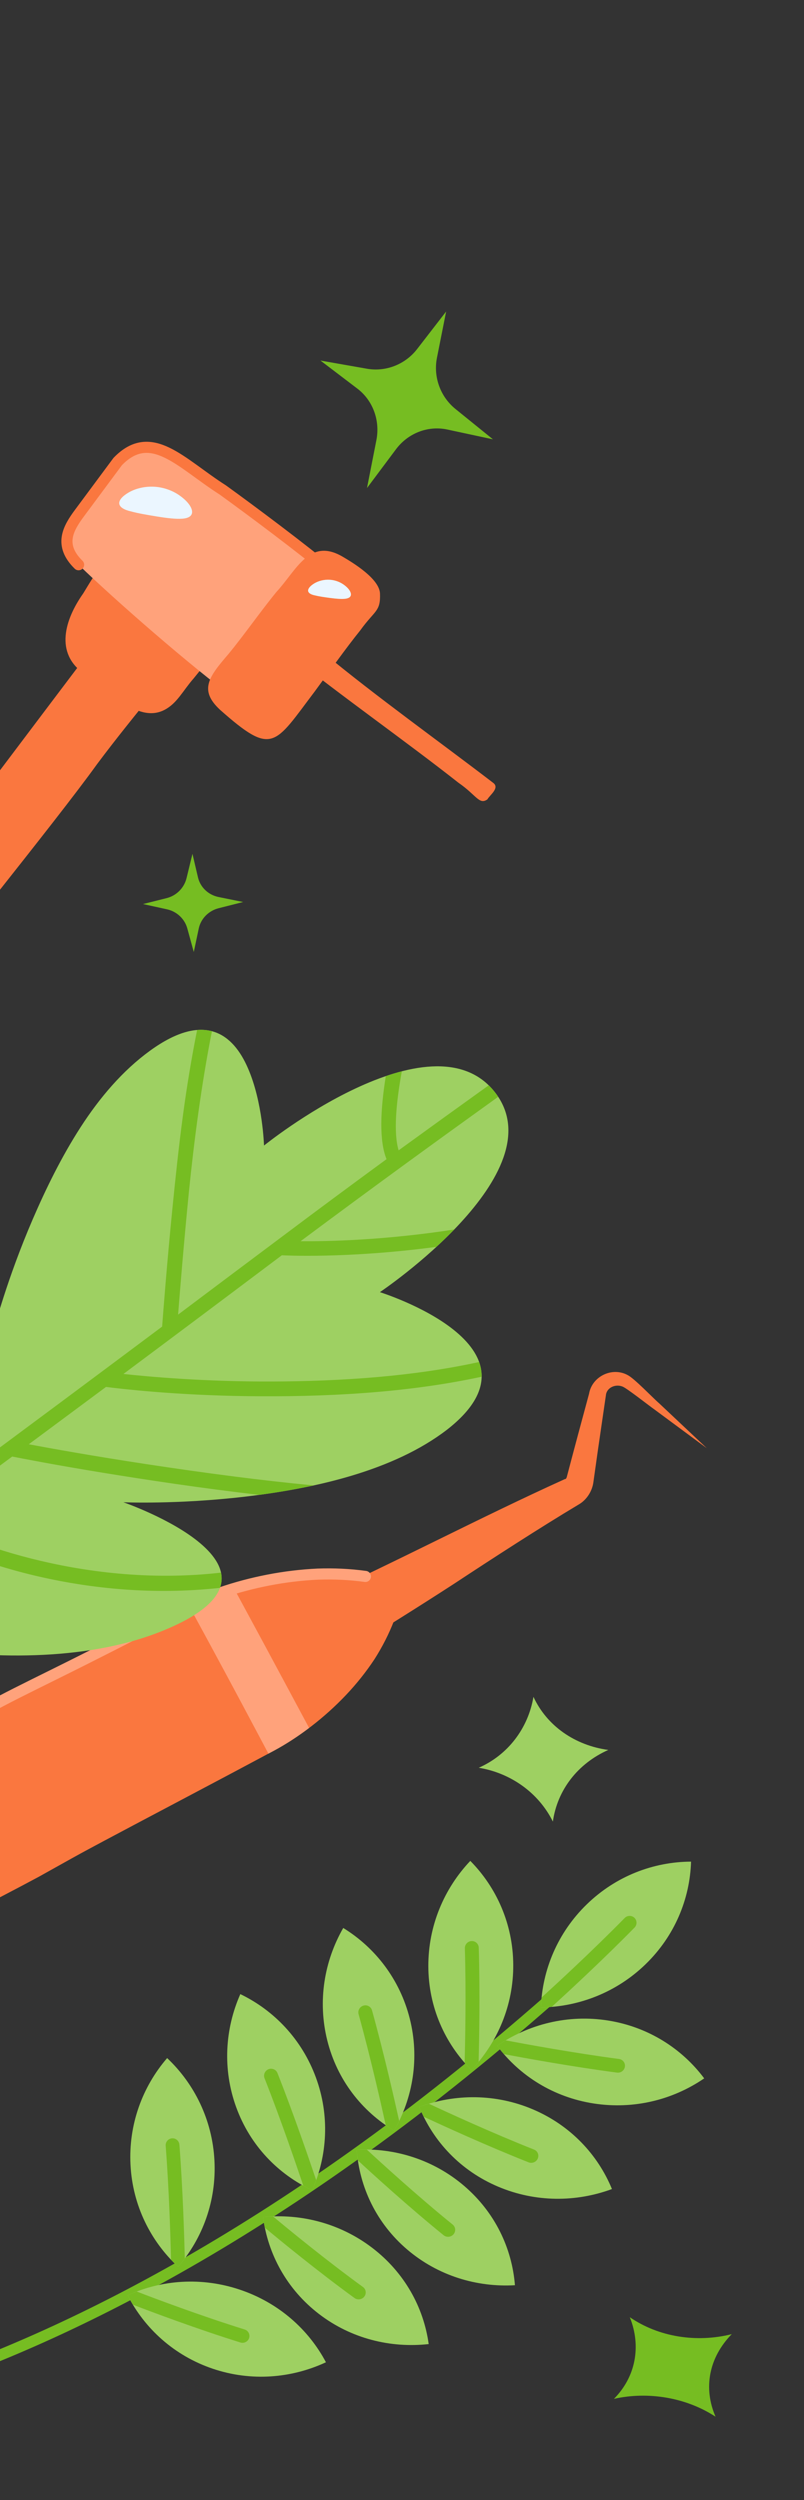 <?xml version="1.0" encoding="UTF-8"?> <svg xmlns="http://www.w3.org/2000/svg" width="193" height="600" viewBox="0 0 193 600" fill="none"><rect x="0" y="0" width="193" height="600" fill="#333333" stroke="none"/><g clip-path="url(#clip0_88_976)"><path d="M-52.421 263.48C-47.038 268.572 -42.14 269.949 -37.492 262.556C-33.544 257.369 -29.538 251.802 -25.529 246.323C-15.192 232.188 13.076 197.605 23.316 183.372C27.899 177.23 32.924 171.052 37.595 165.293C40.463 161.207 44.489 158.628 43.938 154.075C43.858 150.79 39.933 148.515 37.655 146.688C30.95 143.073 29.179 146.346 24.081 152.982C9.697 171.945 -21.05 212.849 -35.453 231.877C-39.491 237.315 -43.878 243.077 -47.991 248.118C-51.833 253.067 -58.107 258.239 -52.421 263.48Z" fill="#FA773F"></path><path d="M20.251 161.729C25.374 164.74 32.751 173.875 39.478 170.374C42.513 168.821 43.943 165.694 46.5 162.801C50.676 157.656 55.536 152.164 51.589 145.747C49.176 142.276 48.458 142.692 43.562 138.85C37.548 134.65 36.807 132.66 30.669 132.809C25.125 133.18 22.785 137.857 19.989 142.403C15.584 148.631 13.038 156.777 20.251 161.729Z" fill="#FA773F"></path><path d="M53.48 117.59C59.851 122.183 72.916 131.917 79.548 137.534L56.319 167.607C46.214 160.251 27.525 143.971 18.864 135.535C14.028 130.798 16.379 126.781 19.091 123.126L28.261 110.765C36.298 102.46 43.368 111.147 53.48 117.59Z" fill="#FFA27B"></path><path d="M18.865 135.535C14.028 130.798 16.38 126.781 19.091 123.126L28.26 110.765C36.299 102.46 43.368 111.147 53.482 117.591C59.851 122.183 72.917 131.917 79.549 137.533" stroke="#FA773F" stroke-width="2.667" stroke-miterlimit="10" stroke-linecap="round" stroke-linejoin="round"></path><path d="M37.661 123.956C40.05 124.346 42.22 124.6 43.766 124.486C45.332 124.372 46.23 123.782 46.103 122.661C45.976 121.541 44.846 120.139 43.106 118.913C41.388 117.702 39.1 116.859 36.694 116.8C34.286 116.741 32.198 117.402 30.761 118.269C29.319 119.139 28.502 120.087 28.635 120.924C28.768 121.76 29.832 122.376 31.451 122.739C33.079 123.19 35.272 123.566 37.661 123.956Z" fill="#EBF6FF"></path><path d="M69.797 157.291C81.868 166.994 97.603 178.047 110.051 187.859C114.388 190.848 115.025 193.237 116.998 191.852C117.557 190.819 120.046 189.106 118.381 187.879C106.049 178.411 89.95 166.895 77.656 156.678C73.592 153.973 73.19 151.846 71.237 153.297C70.733 154.293 68.257 156.145 69.797 157.291Z" fill="#FA773F"></path><path d="M52.816 170.347C65.499 181.575 65.794 178.849 75.569 165.928C79.08 161.171 82.862 155.781 86.487 151.28C90.011 146.388 91.382 146.843 91.216 142.406C91.025 138.918 84.953 135.188 82.256 133.608C74.278 128.933 71.19 136.842 66.36 142.063C62.576 146.685 58.559 152.458 54.825 156.987C50.062 162.511 47.748 165.627 52.816 170.347Z" fill="#FA773F"></path><path d="M79.278 143.515C80.683 143.702 81.959 143.811 82.868 143.707C83.788 143.601 84.316 143.217 84.238 142.529C84.16 141.84 83.494 141 82.468 140.284C81.456 139.575 80.109 139.106 78.694 139.123C77.279 139.14 76.054 139.595 75.211 140.161C74.364 140.729 73.887 141.332 73.966 141.845C74.046 142.358 74.673 142.715 75.625 142.902C76.584 143.144 77.872 143.328 79.278 143.515Z" fill="#EBF6FF"></path><path d="M75.214 383.864C95.207 374.784 115.429 364.12 135.396 355.073C135.402 355.084 135.593 354.967 135.601 354.995C135.881 354.977 135.987 354.724 136.067 354.444C137.613 348.554 139.809 340.348 141.402 334.498C142.128 330.288 146.989 327.996 150.665 330.018C152.24 330.776 156.881 335.661 158.248 336.813L169.681 347.582L157.057 338.242C156.094 337.593 150.36 333.066 149.403 332.763C147.706 332.098 145.595 333.042 145.443 334.895C145.392 335.185 145.28 336.043 145.229 336.348C144.867 338.779 143.901 345.44 143.536 347.964L142.441 355.746C142.156 357.878 140.834 359.975 138.93 361.07C129.623 366.634 118.079 374.115 108.968 380.124C100.117 385.87 91.188 391.407 82.285 396.945L75.214 383.864Z" fill="#FA773F"></path><path d="M-130.518 495.267C-132.935 500.33 -129.918 505.968 -124.378 506.741C-120.647 507.338 -116.946 507.645 -113.332 507.676C-109.718 507.704 -106.189 507.457 -102.785 506.946C-99.38 506.434 -96.08 505.645 -92.901 504.576C-89.722 503.507 -86.654 502.152 -83.696 500.492C-83.696 500.492 -80.254 498.557 -74.269 495.198C-71.277 493.518 -67.499 491.404 -63.061 488.94C-60.841 487.709 -58.457 486.395 -55.924 485.004C-53.39 483.612 -50.686 482.128 -47.826 480.563C-44.875 478.96 -41.774 477.286 -38.515 475.543C-35.247 473.797 -31.816 471.979 -28.265 470.112C-25.156 468.478 -21.927 466.788 -18.637 465.068C-15.345 463.348 -12.036 461.623 -8.798 459.936C-5.56 458.248 -2.409 456.604 0.628 455.016C3.666 453.428 6.59 451.891 9.436 450.356C12.163 448.84 14.802 447.351 17.364 445.93C19.927 444.508 22.468 443.145 24.968 441.813C28.093 440.148 31.066 438.569 33.889 437.074C36.713 435.579 39.391 434.163 41.896 432.84C46.913 430.189 51.268 427.884 54.715 426.051C61.627 422.377 65.791 420.147 65.791 420.147C68.831 418.507 71.844 416.533 74.776 414.275C77.71 412.013 80.502 409.5 83.057 406.804C85.611 404.108 87.888 401.246 89.88 398.234C91.766 395.276 93.351 392.174 94.591 388.966C96.169 384.451 92.825 379.207 87.713 378.343C83.976 377.83 80.141 377.65 76.275 377.787C72.297 377.974 68.327 378.454 64.413 379.214C60.499 379.975 56.7 380.99 53.133 382.21C49.567 383.429 46.285 384.824 43.326 386.39C43.326 386.39 39.308 388.494 32.566 391.973C29.196 393.712 24.973 395.862 20.125 398.299C17.705 399.515 15.129 400.8 12.425 402.139C9.72 403.478 6.886 404.875 3.895 406.385C1.501 407.596 -0.962 408.893 -3.496 410.264C-6.002 411.653 -8.627 413.085 -11.367 414.554C-14.079 415.979 -16.961 417.488 -19.983 419.065C-23.005 420.643 -26.149 422.279 -29.369 423.954C-32.588 425.627 -35.862 427.33 -39.102 429.019C-42.342 430.708 -45.507 432.362 -48.557 433.959C-52.041 435.787 -55.41 437.568 -58.625 439.282C-61.837 440.995 -64.897 442.643 -67.813 444.222C-70.636 445.761 -73.311 447.223 -75.822 448.599C-78.328 449.971 -80.69 451.272 -82.888 452.493C-87.283 454.932 -91.025 457.025 -93.991 458.692C-99.923 462.025 -103.344 463.949 -103.344 463.949C-106.287 465.604 -109.047 467.51 -111.637 469.66C-114.228 471.81 -116.656 474.209 -118.917 476.84C-121.178 479.471 -123.296 482.344 -125.241 485.427C-127.185 488.511 -128.96 491.803 -130.518 495.267Z" fill="#FA773F"></path><path d="M63.337 394.468C65.022 397.596 66.704 400.726 68.368 403.828C70.032 406.928 71.679 409.999 73.291 413.008C73.598 413.579 73.896 414.135 74.201 414.701C71.45 416.779 68.633 418.614 65.791 420.148C65.791 420.148 65.314 420.403 64.433 420.874C63.827 419.731 63.218 418.585 62.606 417.431C61.207 414.793 59.791 412.131 58.373 409.472C56.955 406.814 55.534 404.159 54.123 401.537C52.714 398.914 51.316 396.323 49.941 393.791C48.37 390.893 46.84 388.083 45.36 385.371C47.769 384.214 50.361 383.157 53.133 382.211C54.131 381.869 55.15 381.549 56.181 381.24C56.881 382.53 57.583 383.825 58.29 385.129C59.964 388.218 61.651 391.341 63.337 394.468Z" fill="#FFA27B"></path><path d="M87.712 378.344C83.975 377.829 80.141 377.651 76.273 377.788C72.296 377.976 68.326 378.456 64.413 379.216C60.499 379.976 56.7 380.991 53.133 382.211C49.567 383.43 46.285 384.825 43.326 386.392C43.326 386.392 39.309 388.495 32.567 391.974C29.196 393.714 24.974 395.864 20.125 398.301C17.704 399.516 15.127 400.801 12.423 402.14C9.719 403.479 6.886 404.875 3.895 406.387C1.501 407.597 -0.962 408.894 -3.496 410.265C-6.002 411.655 -8.629 413.086 -11.369 414.555C-14.079 415.98 -16.961 417.489 -19.983 419.066C-23.005 420.643 -26.15 422.281 -29.369 423.954C-32.588 425.628 -35.863 427.331 -39.102 429.02C-42.342 430.708 -45.508 432.362 -48.557 433.961C-52.041 435.788 -55.411 437.568 -58.625 439.283C-61.839 440.996 -64.897 442.644 -67.813 444.222C-70.636 445.762 -73.311 447.225 -75.823 448.6C-78.328 449.972 -80.689 451.274 -82.888 452.494C-87.284 454.933 -91.025 457.026 -93.992 458.692C-99.924 462.027 -103.343 463.951 -103.343 463.951C-106.287 465.607 -109.047 467.51 -111.637 469.661C-114.227 471.811 -116.655 474.21 -118.916 476.841C-121.178 479.471 -123.295 482.345 -125.24 485.429C-127.186 488.511 -128.96 491.803 -130.518 495.267C-132.936 500.329 -129.918 505.969 -124.379 506.743C-120.648 507.339 -116.946 507.646 -113.333 507.676" stroke="#FFA27B" stroke-width="2.667" stroke-miterlimit="10" stroke-linecap="round" stroke-linejoin="round"></path><path d="M-41.793 578.578C-41.793 578.578 -33.503 577.205 -18.891 572.309C-11.586 569.861 -2.664 566.514 7.648 561.974C17.96 557.436 29.683 551.675 42.573 544.397C49.018 540.759 55.784 536.713 62.829 532.232C69.873 527.752 77.197 522.834 84.754 517.448C92.311 512.063 100.069 506.23 107.991 499.926C115.913 493.622 123.988 486.86 132.097 479.737" stroke="#76BD22" stroke-width="2.667" stroke-miterlimit="10" stroke-linecap="round" stroke-linejoin="round"></path><path d="M140.872 457.024C133.86 463.828 130.168 472.768 129.843 481.78C138.928 481.652 147.999 478.193 154.992 471.398C161.984 464.603 165.61 455.735 165.887 446.79C156.896 446.831 147.884 450.22 140.872 457.024Z" fill="#9ED062"></path><path d="M129.844 481.78C130.715 481.767 131.585 481.715 132.455 481.64C135.922 478.481 144.772 470.324 152.322 462.615C152.965 461.959 152.951 460.91 152.301 460.28C151.646 459.646 150.595 459.663 149.952 460.319C142.306 468.123 133.307 476.399 130.018 479.393C129.937 480.187 129.872 480.983 129.844 481.78Z" fill="#76BD22"></path><path d="M145.952 484.921C136.307 483.391 126.878 485.814 119.336 490.983C124.717 498.172 132.844 503.336 142.518 504.835C152.191 506.335 161.583 503.924 169.042 498.808C163.677 491.637 155.598 486.452 145.952 484.921Z" fill="#9ED062"></path><path d="M119.337 490.983C119.852 491.672 120.399 492.338 120.964 492.989C125.562 493.858 137.392 496.021 148.118 497.425C149.031 497.544 149.878 496.904 150.009 496.007C150.14 495.103 149.508 494.273 148.596 494.153C137.744 492.727 125.741 490.512 121.387 489.684C120.691 490.097 120.005 490.525 119.337 490.983Z" fill="#76BD22"></path><path d="M127.981 506.272C119.004 502.436 109.251 502.482 100.642 505.653C104.015 513.974 110.569 520.988 119.577 524.799C128.585 528.611 138.334 528.538 146.899 525.369C143.5 517.104 136.958 510.108 127.981 506.272Z" fill="#9ED062"></path><path d="M100.643 505.652C100.966 506.45 101.326 507.233 101.706 508.006C105.932 509.984 116.842 514.987 126.897 518.961C127.754 519.299 128.74 518.883 129.094 518.041C129.453 517.195 129.049 516.235 128.195 515.897C118.022 511.868 106.957 506.773 102.956 504.894C102.177 505.126 101.405 505.372 100.643 505.652Z" fill="#76BD22"></path><path d="M78.558 489.684C80.913 499.15 86.856 506.706 94.609 511.346C99.146 503.432 100.747 493.886 98.361 484.449C95.974 475.013 90.064 467.429 82.395 462.711C77.849 470.634 76.203 480.219 78.558 489.684Z" fill="#9ED062"></path><path d="M94.609 511.346C95.044 510.588 95.443 509.812 95.823 509.025C94.818 504.497 92.187 492.846 89.299 482.476C89.053 481.592 88.127 481.087 87.244 481.344C86.355 481.604 85.832 482.529 86.079 483.412C88.995 493.914 91.651 505.752 92.598 510.043C93.256 510.498 93.923 510.937 94.609 511.346Z" fill="#76BD22"></path><path d="M111.424 524.618C104.045 518.302 94.761 515.455 85.625 515.926C86.281 524.904 90.347 533.573 97.741 539.88C105.134 546.189 114.456 548.979 123.61 548.452C122.902 539.548 118.803 530.934 111.424 524.618Z" fill="#9ED062"></path><path d="M85.625 515.927C85.687 516.788 85.79 517.646 85.915 518.5C89.317 521.656 98.144 529.687 106.494 536.458C107.205 537.034 108.274 536.924 108.87 536.224C109.471 535.518 109.382 534.48 108.672 533.904C100.223 527.049 91.27 518.885 88.049 515.892C87.24 515.881 86.432 515.887 85.625 515.927Z" fill="#76BD22"></path><path d="M89.355 539.48C81.617 533.571 72.201 531.192 63.145 532.095C64.312 540.996 68.85 549.431 76.572 555.356C84.295 561.282 93.765 563.586 102.907 562.577C101.691 553.749 97.092 545.39 89.355 539.48Z" fill="#9ED062"></path><path d="M63.144 532.096C63.256 532.951 63.407 533.799 63.579 534.642C67.14 537.624 76.382 545.196 85.097 551.526C85.838 552.064 86.899 551.902 87.454 551.174C88.014 550.441 87.866 549.412 87.125 548.875C78.303 542.47 68.924 534.775 65.55 531.949C64.747 531.975 63.944 532.018 63.144 532.096Z" fill="#76BD22"></path><path d="M57.622 549.533C48.369 546.415 38.778 547.15 30.641 550.871C34.731 558.869 41.82 565.359 51.061 568.488C60.301 571.617 69.981 570.789 78.242 566.942C74.06 559.046 66.876 552.651 57.622 549.533Z" fill="#9ED062"></path><path d="M30.641 550.871C31.033 551.639 31.46 552.388 31.905 553.127C36.229 554.798 47.414 558.995 57.717 562.198C58.594 562.471 59.532 561.983 59.804 561.124C60.08 560.259 59.589 559.34 58.712 559.067C48.283 555.827 36.93 551.554 32.833 549.967C32.093 550.248 31.36 550.544 30.641 550.871Z" fill="#76BD22"></path><path d="M56.711 505.764C60.047 514.921 66.747 521.824 74.943 525.652C78.605 517.347 79.186 507.705 75.821 498.569C72.457 489.434 65.794 482.494 57.69 478.584C54.004 486.921 53.375 496.607 56.711 505.764Z" fill="#9ED062"></path><path d="M74.943 525.653C75.293 524.858 75.607 524.046 75.899 523.229C74.417 518.84 70.565 507.541 66.604 497.531C66.267 496.68 65.296 496.27 64.446 496.615C63.59 496.963 63.169 497.935 63.505 498.786C67.509 508.921 71.404 520.4 72.806 524.561C73.508 524.946 74.217 525.316 74.943 525.653Z" fill="#76BD22"></path><path d="M31.328 519.574C31.833 529.306 36.152 537.903 42.755 544.025C48.63 537.226 51.992 528.214 51.476 518.483C50.96 508.752 46.668 500.115 40.121 493.936C34.215 500.789 30.823 509.841 31.328 519.574Z" fill="#9ED062"></path><path d="M42.756 544.025C43.318 543.374 43.849 542.698 44.364 542.008C44.247 537.384 43.901 525.46 43.067 514.721C42.995 513.807 42.196 513.123 41.291 513.195C40.381 513.269 39.7 514.069 39.772 514.983C40.615 525.853 40.953 537.958 41.062 542.342C41.61 542.919 42.171 543.485 42.756 544.025Z" fill="#76BD22"></path><path d="M102.82 471.916C102.852 481.685 106.79 490.452 113.162 496.804C119.446 490.162 123.274 481.247 123.206 471.511C123.139 461.774 119.21 453.009 112.895 446.611C106.637 453.221 102.788 462.146 102.82 471.916Z" fill="#9ED062"></path><path d="M113.163 496.804C113.766 496.167 114.339 495.504 114.895 494.826C115.014 490.177 115.258 478.209 114.925 467.44C114.897 466.522 114.121 465.812 113.207 465.853C112.286 465.894 111.562 466.671 111.59 467.587C111.919 478.494 111.653 490.651 111.537 495.06C112.061 495.657 112.598 496.243 113.163 496.804Z" fill="#76BD22"></path><path d="M88.096 117.134L95.069 107.805C97.952 103.968 102.67 102.129 107.259 103.062L118.334 105.44L109.423 98.227C105.73 95.287 103.976 90.502 104.891 85.861L107.097 74.759L100.173 83.716C97.304 87.47 92.592 89.314 88.005 88.479L76.93 86.533L85.839 93.31C89.53 96.151 91.278 100.931 90.349 105.656L88.096 117.134Z" fill="#76BD22"></path><path d="M58.368 216.481L52.458 215.283C50.023 214.784 48.117 212.982 47.538 210.629L46.199 204.919L44.797 210.687C44.239 213.066 42.387 214.946 40.013 215.547L34.329 216.971L40.053 218.229C42.445 218.74 44.352 220.537 44.977 222.869L46.518 228.483L47.718 222.812C48.23 220.457 50.08 218.58 52.497 217.968L58.368 216.481Z" fill="#76BD22"></path><path d="M128.054 407.238C127.417 411.038 125.868 414.532 123.621 417.452C121.375 420.371 118.412 422.727 114.92 424.26C118.756 424.884 122.34 426.389 125.401 428.591C128.463 430.791 131 433.717 132.718 437.178C133.247 433.407 134.737 429.922 137.009 426.976C139.28 424.03 142.359 421.609 146.028 419.984C142.022 419.444 138.328 417.992 135.241 415.817C132.153 413.643 129.667 410.721 128.054 407.238Z" fill="#9ED062"></path><path d="M151.183 556.125C152.588 559.625 152.934 563.212 152.287 566.571C151.64 569.932 149.988 573.081 147.376 575.728C151.479 574.798 155.806 574.722 159.991 575.441C164.174 576.159 168.231 577.698 171.769 580.01C170.274 576.576 169.875 573.02 170.532 569.627C171.19 566.235 172.921 562.986 175.658 560.193C171.431 561.258 167.026 561.423 162.83 560.736C158.635 560.052 154.63 558.495 151.183 556.125Z" fill="#76BD22"></path><path d="M118.808 262.139C126.4 271.849 119.37 283.879 110.583 293.442C101.796 303.006 91.193 310.117 91.193 310.117C91.193 310.117 101.659 313.382 108.882 319.145C116.106 324.907 120.083 333.166 107.315 343.119C100.884 348.066 92.913 351.61 84.454 354.151C75.996 356.691 67.075 358.226 58.901 359.188C42.554 361.11 29.62 360.541 29.62 360.541C29.62 360.541 41.15 364.512 48.107 370.414C55.064 376.316 57.411 384.083 38.594 391.573C29.315 395.267 18.86 396.886 8.498 397.241C-1.865 397.598 -12.062 396.681 -20.928 395.311C-38.66 392.573 -51.432 387.928 -51.432 387.928C-51.432 387.928 -51.572 373.992 -48.505 356.301C-46.971 347.456 -44.703 337.706 -41.334 328.325C-37.962 318.944 -33.508 309.939 -27.572 302.575C-15.535 287.643 -9.02 291.706 -5.456 299.522C-1.891 307.338 -1.421 318.973 -1.421 318.973C-1.421 318.973 1.671 306.952 7.877 292.571C10.98 285.381 14.741 277.664 19.32 270.568C23.901 263.466 29.422 256.952 36.012 252.17C49.192 242.604 55.994 248.257 59.503 256.335C63.066 264.432 63.376 274.933 63.376 274.933C63.376 274.933 73.316 266.883 85.287 261.257C97.259 255.629 111.217 252.429 118.808 262.139Z" fill="#9ED062"></path><path d="M52.805 381.088C53.254 379.844 53.303 378.622 53.051 377.431C44.449 378.413 36.188 378.355 28.518 377.661C20.826 376.966 13.746 375.632 7.546 374.066C-4.853 370.936 -13.768 366.789 -17.623 364.802C-11.348 360.144 -4.44 355.025 2.93 349.569C5.118 350.004 13.199 351.582 24.719 353.462C35.083 355.152 48.228 357.15 62.207 358.77C66.465 358.198 70.873 357.459 75.274 356.502C68.879 355.888 62.512 355.163 56.36 354.377C48.889 353.424 41.739 352.393 35.25 351.408C22.271 349.439 11.997 347.58 6.906 346.625C12.868 342.206 19.076 337.599 25.446 332.864C28.921 333.307 41.947 334.848 59.355 335.075C68.059 335.188 77.782 335.041 87.812 334.291C96.973 333.605 106.375 332.405 115.617 330.413C115.634 329.19 115.416 328.013 115.011 326.885C106.948 328.639 98.763 329.773 90.729 330.48C81.896 331.258 73.237 331.537 65.235 331.561C49.23 331.612 36.138 330.451 29.628 329.75C35.871 325.093 42.232 320.338 48.601 315.567C54.971 310.795 61.337 306.011 67.672 301.251L67.673 301.265C67.929 301.28 83.226 302.123 104.767 299.242C106.185 297.934 107.625 296.541 109.039 295.078C92.333 297.662 78.789 297.945 72.148 297.895C80.514 291.662 88.968 285.426 97.386 279.289C104.856 273.845 112.296 268.47 119.588 263.232C119.346 262.865 119.091 262.501 118.808 262.139C118.336 261.536 117.838 260.981 117.319 260.474C110.223 265.566 102.983 270.788 95.691 276.081C94.459 272.006 95.032 264.927 96.457 257.113C95.179 257.442 93.894 257.831 92.613 258.268C91.312 266.337 90.984 273.794 92.788 278.197C84.445 284.31 76.056 290.513 67.761 296.752C59.435 302.969 51.052 309.277 42.751 315.509C43.213 309.682 44.095 298.65 45.371 285.82C46.595 273.778 48.36 260.153 50.875 247.493C49.788 247.205 48.606 247.095 47.319 247.196C45.976 253.908 44.832 260.85 43.918 267.678C42.888 275.364 42.099 282.902 41.41 289.805C40.039 303.585 39.208 314.612 38.92 318.38C30.769 324.476 22.75 330.463 14.985 336.241C7.221 342.018 -0.253 347.567 -7.225 352.743C-8.147 339.921 -6.181 325.365 -3.249 311.621C-3.629 309.033 -4.202 306.043 -5.055 303.171C-7.054 311.573 -8.816 320.506 -9.93 329.403C-11.045 338.3 -11.473 347.15 -10.701 355.325C-20.067 362.293 -28.348 368.471 -35.143 373.555C-34.946 365.488 -34.034 357.52 -32.646 349.812C-31.258 342.104 -29.41 334.661 -27.359 327.646C-23.393 314.084 -18.564 302.062 -14.261 292.555C-15.605 292.686 -17.087 293.194 -18.723 294.179C-23.006 303.919 -27.657 315.913 -31.434 329.289C-33.471 336.506 -35.277 344.142 -36.594 352.033C-37.912 359.922 -38.727 368.061 -38.796 376.288C-44.331 380.432 -48.617 383.649 -51.412 385.748C-51.44 387.151 -51.433 387.927 -51.433 387.927C-51.433 387.927 -50.748 388.175 -49.488 388.588C-44.406 384.782 -34.347 377.261 -20.952 367.277C-17.806 369.028 -6.537 374.831 10.174 378.562C15.852 379.83 22.522 380.936 29.895 381.475C36.968 381.991 44.692 381.975 52.805 381.088Z" fill="#76BD22"></path></g><defs><clipPath id="clip0_88_976"><rect width="193" height="600" fill="white" transform="matrix(-1 0 0 1 193 0)"></rect></clipPath></defs></svg> 